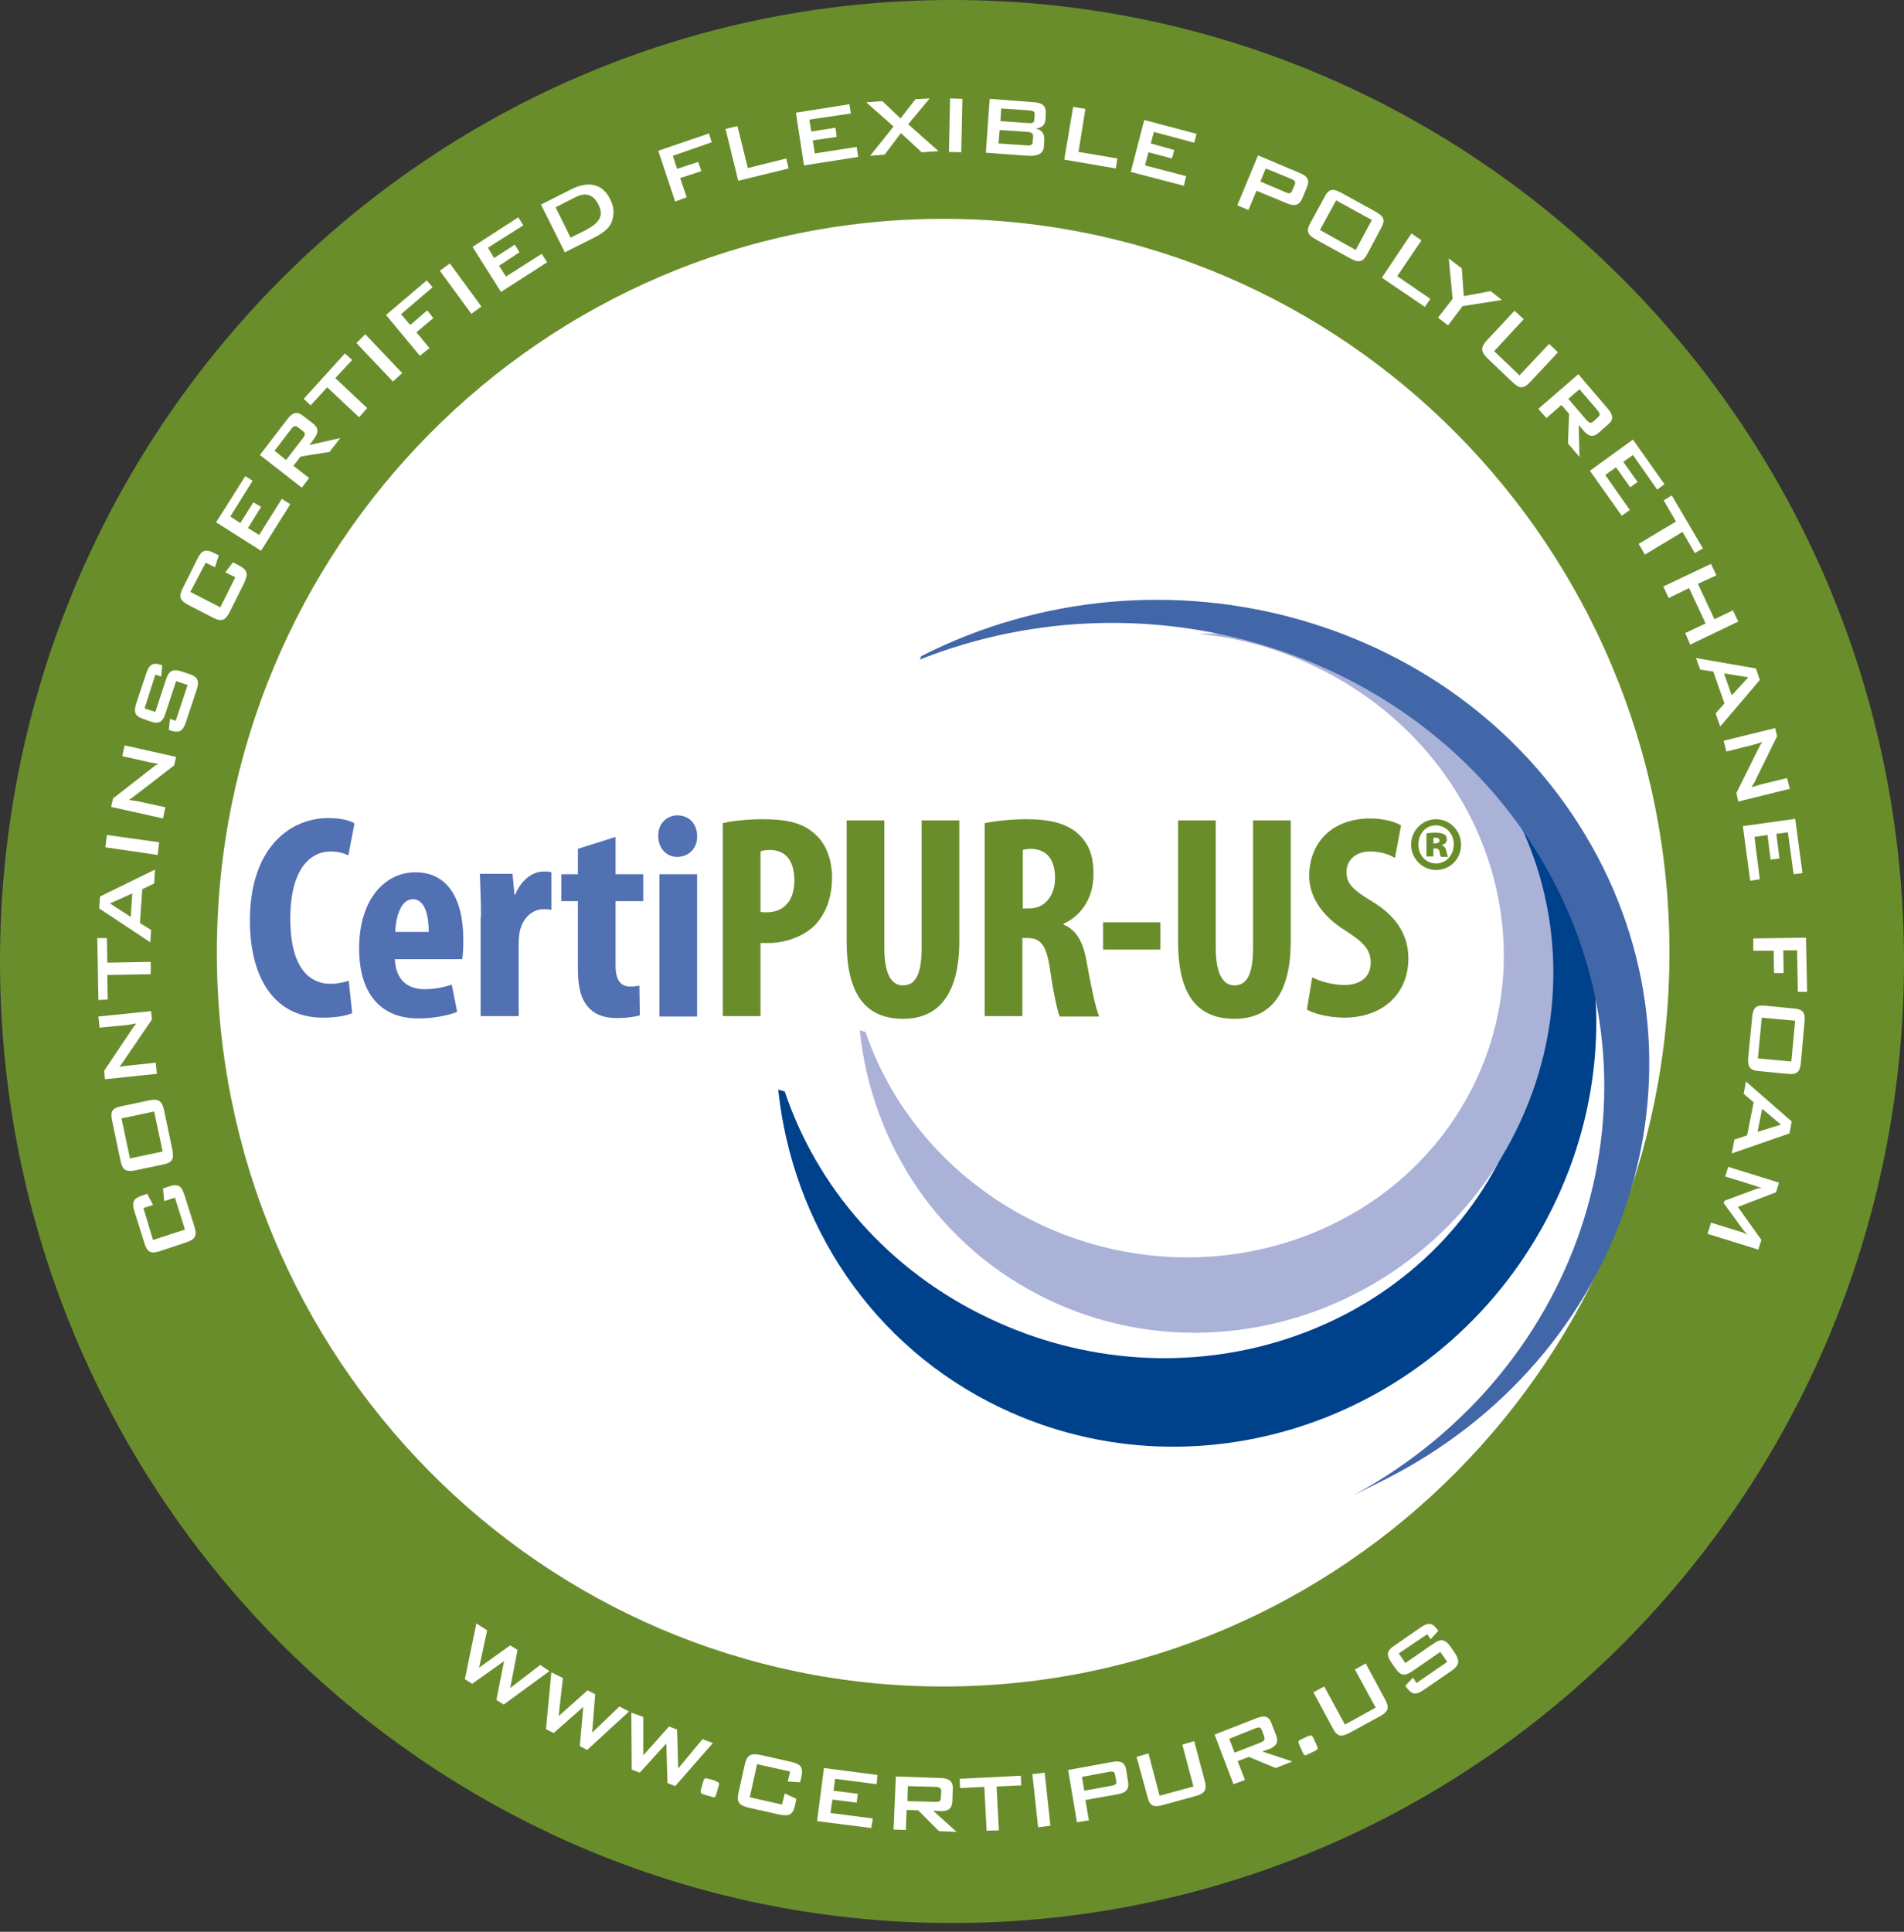 <?xml version="1.0" encoding="UTF-8"?>
<svg width="140px" height="142px" viewBox="0 0 140 142" version="1.1" xmlns="http://www.w3.org/2000/svg" xmlns:xlink="http://www.w3.org/1999/xlink">
    <rect x="0" y="0" width="140" height="142" fill="#333333" stroke="none"/>
    <title>CertiPur US</title>
    <g id="Page-1" stroke="none" stroke-width="1" fill="none" fill-rule="evenodd">
        <g id="Puffy-Mattress-Made-in-the-USA-Desktop" transform="translate(-623, -1634)" fill-rule="nonzero">
            <g id="Certipur" transform="translate(508, 1634)">
                <g id="CertiPur-US" transform="translate(115, 0)">
                    <path d="M140,70.679 C140,109.721 108.675,141.357 70,141.357 C31.353,141.357 0,109.721 0,70.679 C0,31.636 31.325,0 70,0 C108.675,0 140,31.636 140,70.679" id="Path" fill="#6A8D2C"></path>
                    <path d="M122.754,70.028 C122.754,99.826 98.837,123.97 69.35,123.97 C39.863,123.97 15.945,99.826 15.945,70.028 C15.945,40.23 39.863,16.086 69.35,16.086 C98.837,16.086 122.754,40.23 122.754,70.028" id="Path" fill="#FFFFFF"></path>
                    <polygon id="Path" fill="#FFFFFF" points="35.028 119.334 35.82 119.842 35.226 122.585 37.516 120.945 38.053 121.284 37.516 124.083 39.721 122.387 40.4 122.839 37.036 125.299 36.498 124.96 37.064 122.104 34.717 123.772 34.18 123.433"></polygon>
                    <polygon id="Path" fill="#FFFFFF" points="40.541 122.924 41.389 123.348 41.078 126.147 43.199 124.253 43.764 124.536 43.538 127.363 45.545 125.44 46.252 125.808 43.17 128.635 42.633 128.352 42.888 125.468 40.711 127.391 40.145 127.108"></polygon>
                    <polygon id="Path" fill="#FFFFFF" points="46.422 125.893 47.298 126.204 47.298 129.031 49.192 126.91 49.786 127.137 49.871 129.992 51.652 127.843 52.415 128.126 49.645 131.292 49.079 131.066 48.994 128.154 47.044 130.303 46.45 130.077"></polygon>
                    <path d="M52.754,130.981 C52.896,131.038 52.896,131.123 52.839,131.292 L52.67,131.886 C52.585,132.169 52.528,132.141 52.274,132.056 L51.765,131.914 C51.737,131.914 51.708,131.886 51.652,131.858 C51.511,131.83 51.511,131.716 51.539,131.547 L51.708,130.953 C51.793,130.67 51.85,130.699 52.104,130.755 L52.613,130.897 C52.67,130.981 52.726,130.981 52.754,130.981" id="Path" fill="#FFFFFF"></path>
                    <path d="M55.666,129.681 L55.129,132.112 L57.504,132.649 L57.702,131.83 L58.55,132.225 L58.465,132.678 C58.296,133.413 58.041,133.526 57.306,133.384 L55.044,132.876 C54.338,132.706 54.14,132.48 54.309,131.745 L54.762,129.709 C54.931,129.002 55.186,128.861 55.921,129.002 L58.183,129.511 C58.889,129.681 59.087,129.907 58.918,130.642 L58.833,131.01 L57.928,130.953 L58.098,130.218 L55.666,129.681 Z" id="Path" fill="#FFFFFF"></path>
                    <polygon id="Path" fill="#FFFFFF" points="60.586 129.964 64.515 130.473 64.459 131.151 61.405 130.755 61.292 131.632 63.074 131.858 62.989 132.508 61.208 132.282 61.066 133.271 64.176 133.667 64.063 134.374 60.077 133.865"></polygon>
                    <path d="M66.749,131.292 L66.721,132.395 L68.756,132.452 C69.039,132.452 69.18,132.423 69.18,132.169 L69.208,131.688 C69.208,131.434 69.095,131.377 68.813,131.349 L66.749,131.292 Z M65.872,130.586 L69.208,130.699 C69.802,130.727 70.085,130.953 70.057,131.49 L70.028,132.395 C70,132.96 69.717,133.158 69.124,133.13 L68.615,133.102 L70.339,134.657 L69.039,134.6 L67.512,133.074 L66.664,133.045 L66.607,134.515 L65.703,134.487 L65.872,130.586 Z" id="Shape" fill="#FFFFFF"></path>
                    <polygon id="Path" fill="#FFFFFF" points="73.449 134.544 72.544 134.572 72.375 131.349 70.594 131.434 70.565 130.755 75.061 130.529 75.089 131.236 73.279 131.321"></polygon>
                    <polygon id="Path" fill="#FFFFFF" points="75.909 130.416 76.333 134.317 77.237 134.204 76.813 130.303"></polygon>
                    <path d="M79.556,130.614 L79.725,131.632 L81.733,131.264 C82.015,131.208 82.128,131.151 82.072,130.897 L81.987,130.473 C81.959,130.218 81.817,130.19 81.535,130.246 L79.556,130.614 Z M78.538,130.105 L81.817,129.511 C82.411,129.398 82.722,129.568 82.807,130.105 L82.948,130.981 C83.033,131.519 82.807,131.773 82.213,131.886 L79.81,132.31 L80.065,133.809 L79.188,133.95 L78.538,130.105 Z" id="Shape" fill="#FFFFFF"></path>
                    <path d="M85.267,131.999 L87.754,131.321 L86.935,128.239 L87.811,127.985 L88.574,130.868 C88.772,131.575 88.603,131.83 87.896,132.027 L85.521,132.678 C84.814,132.876 84.532,132.763 84.362,132.027 L83.57,129.144 L84.447,128.889 L85.267,131.999 Z" id="Path" fill="#FFFFFF"></path>
                    <path d="M90.384,127.815 L90.779,128.833 L92.674,128.098 C92.928,127.985 93.041,127.9 92.956,127.645 L92.787,127.193 C92.702,126.939 92.561,126.939 92.278,127.052 L90.384,127.815 Z M89.309,127.504 L92.419,126.288 C92.985,126.062 93.324,126.175 93.494,126.684 L93.833,127.561 C94.031,128.069 93.833,128.38 93.296,128.578 L92.815,128.748 L95.02,129.483 L93.805,129.964 L91.826,129.144 L91.006,129.455 L91.543,130.84 L90.695,131.151 L89.309,127.504 Z" id="Shape" fill="#FFFFFF"></path>
                    <path d="M96.292,127.589 C96.434,127.532 96.49,127.589 96.575,127.758 L96.83,128.324 C96.943,128.578 96.886,128.607 96.66,128.72 L96.179,128.946 C96.151,128.946 96.123,128.974 96.066,129.002 C95.925,129.059 95.868,129.002 95.784,128.805 L95.529,128.239 C95.416,127.985 95.473,127.956 95.699,127.843 L96.179,127.617 C96.236,127.617 96.264,127.589 96.292,127.589" id="Path" fill="#FFFFFF"></path>
                    <path d="M98.893,126.769 L101.155,125.525 L99.628,122.726 L100.42,122.274 L101.834,124.903 C102.201,125.553 102.06,125.836 101.438,126.175 L99.261,127.363 C98.611,127.702 98.328,127.674 97.989,127.023 L96.575,124.394 L97.367,123.97 L98.893,126.769 Z" id="Path" fill="#FFFFFF"></path>
                    <path d="M102.851,121.539 L103.332,122.246 L105.339,120.86 C105.933,120.436 106.244,120.464 106.668,121.058 L106.979,121.511 C107.375,122.132 107.29,122.415 106.696,122.839 L104.717,124.196 C104.124,124.62 103.813,124.592 103.389,123.998 L103.332,123.914 L103.897,123.32 L104.152,123.716 L106.414,122.161 L105.905,121.426 L103.897,122.811 C103.275,123.235 102.993,123.207 102.569,122.585 L102.314,122.217 C101.89,121.595 101.975,121.313 102.597,120.917 L104.435,119.645 C105,119.249 105.311,119.249 105.707,119.814 L105.763,119.871 L105.198,120.493 L104.943,120.125 L102.851,121.539 Z" id="Path" fill="#FFFFFF"></path>
                    <path d="M11.252,91.147 L13.599,90.384 L12.863,88.037 L12.072,88.292 L11.987,87.359 L12.411,87.217 C13.118,86.991 13.344,87.161 13.57,87.868 L14.277,90.101 C14.503,90.808 14.39,91.09 13.712,91.317 L11.761,91.967 C11.054,92.193 10.8,92.023 10.602,91.317 L9.895,89.083 C9.669,88.376 9.782,88.094 10.489,87.868 L10.828,87.754 L11.252,88.574 L10.545,88.8 L11.252,91.147 Z" id="Path" fill="#FFFFFF"></path>
                    <path d="M11.337,81.704 L8.934,82.213 L9.556,85.153 L11.959,84.645 L11.337,81.704 Z M8.849,85.267 L8.255,82.439 C8.086,81.704 8.227,81.45 8.962,81.309 L10.969,80.884 C11.676,80.743 11.902,80.913 12.072,81.648 L12.666,84.475 C12.807,85.21 12.694,85.464 11.959,85.606 L9.952,86.03 C9.245,86.171 8.99,86.002 8.849,85.267" id="Shape" fill="#FFFFFF"></path>
                    <path d="M7.718,79.33 L7.662,78.708 L9.669,75.711 C9.782,75.541 9.895,75.372 10.036,75.23 C9.725,75.287 9.499,75.315 9.358,75.343 L7.322,75.541 L7.237,74.721 L11.111,74.326 L11.167,74.947 L9.047,78.057 C8.962,78.199 8.877,78.312 8.764,78.425 C9.075,78.368 9.273,78.34 9.358,78.34 L11.45,78.114 L11.535,78.934 L7.718,79.33 Z" id="Path" fill="#FFFFFF"></path>
                    <polygon id="Path" fill="#FFFFFF" points="11.082 70.707 11.082 71.611 7.888 71.668 7.916 73.477 7.237 73.506 7.153 68.954 7.859 68.954 7.888 70.763"></polygon>
                    <path d="M9.725,65.674 L8.086,66.41 L9.612,67.399 L9.725,65.674 Z M7.294,66.777 L7.351,65.901 L11.393,63.922 L11.337,64.939 L10.46,65.363 L10.291,67.851 L11.111,68.36 L11.054,69.265 L7.294,66.777 Z" id="Shape" fill="#FFFFFF"></path>
                    <polygon id="Path" fill="#FFFFFF" points="7.746 62.282 11.591 62.847 11.704 61.914 7.859 61.377"></polygon>
                    <path d="M8.17,59.313 L8.312,58.691 L11.139,56.486 C11.309,56.345 11.45,56.232 11.648,56.147 C11.337,56.09 11.111,56.062 10.998,56.034 L8.99,55.582 L9.16,54.79 L12.948,55.638 L12.807,56.26 L9.838,58.55 C9.725,58.635 9.612,58.72 9.471,58.805 C9.782,58.833 9.98,58.889 10.093,58.889 L12.157,59.342 L11.987,60.162 L8.17,59.313 Z" id="Path" fill="#FFFFFF"></path>
                    <path d="M10.63,52.076 L11.422,52.33 L12.185,50.012 C12.411,49.305 12.666,49.136 13.372,49.362 L13.881,49.532 C14.588,49.758 14.673,50.069 14.447,50.747 L13.683,53.037 C13.457,53.744 13.203,53.914 12.496,53.687 L12.411,53.659 L12.496,52.839 L12.92,52.981 L13.796,50.351 L12.948,50.069 L12.185,52.387 C11.959,53.094 11.704,53.263 10.998,53.009 L10.602,52.868 C9.895,52.641 9.81,52.359 10.036,51.652 L10.743,49.532 C10.969,48.853 11.224,48.655 11.846,48.881 L11.931,48.91 L11.846,49.729 L11.422,49.588 L10.63,52.076 Z" id="Path" fill="#FFFFFF"></path>
                    <path d="M13.994,43.51 L16.2,44.641 L17.302,42.435 L16.567,42.068 L17.132,41.333 L17.557,41.559 C18.207,41.898 18.263,42.181 17.952,42.859 L16.906,44.952 C16.567,45.602 16.313,45.743 15.662,45.404 L13.853,44.471 C13.203,44.132 13.118,43.849 13.457,43.199 L14.503,41.107 C14.814,40.456 15.097,40.315 15.747,40.654 L16.086,40.824 L15.804,41.7 L15.125,41.361 L13.994,43.51 Z" id="Path" fill="#FFFFFF"></path>
                    <polygon id="Path" fill="#FFFFFF" points="15.889 38.393 18.037 35 18.574 35.339 16.935 37.968 17.67 38.449 18.631 36.922 19.196 37.262 18.235 38.817 19.055 39.326 20.723 36.668 21.345 37.064 19.196 40.485"></polygon>
                    <path d="M20.186,33.134 L21.034,33.813 L22.278,32.201 C22.447,31.975 22.476,31.834 22.278,31.692 L21.91,31.41 C21.712,31.24 21.571,31.325 21.401,31.551 L20.186,33.134 Z M19.111,33.445 L21.147,30.788 C21.515,30.307 21.854,30.222 22.278,30.561 L23.013,31.127 C23.437,31.466 23.437,31.805 23.069,32.286 L22.758,32.71 L25.02,32.201 L24.229,33.219 L22.108,33.558 L21.571,34.237 L22.73,35.141 L22.193,35.848 L19.111,33.445 Z" id="Shape" fill="#FFFFFF"></path>
                    <polygon id="Path" fill="#FFFFFF" points="26.999 29.996 26.405 30.674 24.059 28.469 22.843 29.798 22.334 29.317 25.359 25.981 25.897 26.462 24.653 27.791"></polygon>
                    <polygon id="Path" fill="#FFFFFF" points="26.208 25.218 26.858 24.568 29.572 27.423 28.893 28.045"></polygon>
                    <polygon id="Path" fill="#FFFFFF" points="28.384 23.154 31.381 20.61 31.805 21.119 29.487 23.098 30.166 23.889 31.41 22.815 31.862 23.38 30.618 24.426 31.579 25.586 30.872 26.151"></polygon>
                    <polygon id="Path" fill="#FFFFFF" points="32.342 19.903 34.661 23.069 35.396 22.532 33.078 19.366"></polygon>
                    <polygon id="Path" fill="#FFFFFF" points="34.746 18.15 38.11 15.973 38.477 16.567 35.876 18.207 36.329 18.97 37.855 17.981 38.195 18.546 36.696 19.536 37.205 20.327 39.834 18.659 40.23 19.281 36.838 21.458"></polygon>
                    <path d="M43.029,16.935 C44.047,16.397 44.443,15.889 43.99,15.012 C43.623,14.305 43.057,14.107 42.294,14.503 L40.852,15.238 L41.955,17.472 L43.029,16.935 Z M39.778,15.04 L42.011,13.91 C43.312,13.259 44.33,13.542 44.867,14.645 C45.206,15.295 45.178,16.002 44.867,16.539 C44.612,16.935 44.188,17.217 43.566,17.528 L41.531,18.546 L39.778,15.04 Z" id="Shape" fill="#FFFFFF"></path>
                    <polygon id="Path" fill="#FFFFFF" points="48.401 11.082 52.132 9.81 52.33 10.46 49.475 11.45 49.786 12.411 51.341 11.902 51.567 12.581 50.012 13.09 50.493 14.503 49.645 14.814"></polygon>
                    <polygon id="Path" fill="#FFFFFF" points="53.348 9.471 54.225 9.273 54.988 12.355 57.815 11.648 57.985 12.383 54.281 13.288"></polygon>
                    <polygon id="Path" fill="#FFFFFF" points="58.522 8.284 62.452 7.662 62.565 8.34 59.511 8.792 59.653 9.669 61.434 9.386 61.519 10.065 59.766 10.319 59.907 11.28 62.989 10.8 63.102 11.535 59.116 12.157"></polygon>
                    <polygon id="Path" fill="#FFFFFF" points="65.703 9.301 63.695 7.52 64.883 7.435 66.212 8.708 67.314 7.294 68.36 7.237 66.777 9.132 69.011 11.111 67.767 11.195 66.24 9.782 65.053 11.365 63.978 11.45"></polygon>
                    <polygon id="Path" fill="#FFFFFF" points="69.774 11.167 70.679 11.195 70.763 7.266 69.859 7.237"></polygon>
                    <path d="M73.619,7.973 L73.562,8.905 L75.626,9.047 C75.909,9.075 76.05,9.019 76.05,8.792 L76.078,8.425 C76.107,8.199 75.965,8.142 75.683,8.114 L73.619,7.973 Z M73.506,9.556 L73.421,10.545 L75.485,10.687 C75.796,10.715 75.937,10.658 75.937,10.376 L75.965,10.093 C75.994,9.81 75.852,9.725 75.569,9.697 L73.506,9.556 Z M72.771,7.266 L76.078,7.52 C76.672,7.577 76.926,7.803 76.898,8.34 L76.87,8.821 C76.842,9.188 76.587,9.414 76.135,9.443 C76.587,9.527 76.813,9.838 76.785,10.263 L76.757,10.771 C76.729,11.28 76.305,11.506 75.569,11.45 L72.488,11.224 L72.771,7.266 Z" id="Shape" fill="#FFFFFF"></path>
                    <polygon id="Path" fill="#FFFFFF" points="78.905 7.859 79.81 8.001 79.301 11.167 82.157 11.648 82.044 12.383 78.255 11.733"></polygon>
                    <polygon id="Path" fill="#FFFFFF" points="84.136 8.821 87.981 9.838 87.811 10.489 84.842 9.697 84.616 10.545 86.341 11.026 86.171 11.648 84.447 11.195 84.192 12.157 87.217 12.948 87.048 13.655 83.146 12.637"></polygon>
                    <path d="M93.069,12.383 L92.674,13.344 L94.54,14.136 C94.794,14.249 94.935,14.249 95.02,13.994 L95.19,13.599 C95.303,13.344 95.19,13.259 94.935,13.146 L93.069,12.383 Z M92.504,11.422 L95.586,12.722 C96.151,12.948 96.321,13.259 96.095,13.768 L95.755,14.588 C95.529,15.097 95.19,15.182 94.653,14.956 L92.391,14.023 L91.797,15.436 L90.977,15.097 L92.504,11.422 Z" id="Shape" fill="#FFFFFF"></path>
                    <path d="M99.685,18.376 L100.872,16.171 L98.243,14.729 L97.056,16.906 L99.685,18.376 Z M98.611,14.164 L101.127,15.549 C101.777,15.917 101.89,16.171 101.523,16.821 L100.561,18.631 C100.222,19.281 99.911,19.338 99.289,18.998 L96.773,17.613 C96.123,17.246 96.01,16.991 96.377,16.341 L97.367,14.532 C97.678,13.881 97.989,13.825 98.611,14.164" id="Shape" fill="#FFFFFF"></path>
                    <polygon id="Path" fill="#FFFFFF" points="103.784 17.161 104.519 17.67 102.738 20.299 105.17 21.967 104.774 22.561 101.607 20.412"></polygon>
                    <polygon id="Path" fill="#FFFFFF" points="106.809 21.967 106.527 18.998 107.488 19.733 107.629 21.769 109.608 21.401 110.428 22.052 107.544 22.504 106.47 23.918 105.735 23.352"></polygon>
                    <path d="M109.863,25.812 L111.729,27.593 L113.905,25.275 L114.556,25.897 L112.52,28.074 C112.011,28.611 111.729,28.582 111.191,28.074 L109.41,26.377 C108.873,25.868 108.845,25.557 109.326,25.02 L111.361,22.843 L112.04,23.465 L109.863,25.812 Z" id="Path" fill="#FFFFFF"></path>
                    <path d="M116.139,28.611 L115.319,29.317 L116.648,30.872 C116.846,31.07 116.959,31.155 117.157,30.985 L117.496,30.674 C117.694,30.505 117.637,30.363 117.468,30.166 L116.139,28.611 Z M116.054,27.508 L118.231,30.053 C118.627,30.505 118.655,30.872 118.231,31.212 L117.553,31.805 C117.157,32.173 116.789,32.088 116.422,31.636 L116.082,31.24 L116.139,33.586 L115.291,32.597 L115.376,30.42 L114.81,29.77 L113.708,30.731 L113.114,30.053 L116.054,27.508 Z" id="Shape" fill="#FFFFFF"></path>
                    <polygon id="Path" fill="#FFFFFF" points="120.069 32.314 122.387 35.594 121.85 35.989 120.069 33.445 119.362 33.954 120.408 35.424 119.871 35.82 118.825 34.35 118.033 34.915 119.842 37.488 119.249 37.912 116.902 34.604"></polygon>
                    <polygon id="Path" fill="#FFFFFF" points="120.945 40.767 120.493 39.976 123.235 38.336 122.33 36.781 122.924 36.414 125.214 40.315 124.62 40.654 123.716 39.099"></polygon>
                    <polygon id="Path" fill="#FFFFFF" points="125.808 41.446 126.204 42.294 124.847 42.916 126.062 45.517 127.419 44.867 127.815 45.687 124.281 47.383 123.914 46.535 125.412 45.828 124.196 43.227 122.698 43.962 122.302 43.114"></polygon>
                    <path d="M127.334,51.115 L128.55,49.786 L126.769,49.503 L127.334,51.115 Z M129.116,49.136 L129.398,49.984 L126.486,53.405 L126.147,52.443 L126.797,51.708 L125.977,49.362 L125.016,49.221 L124.705,48.372 L129.116,49.136 Z" id="Shape" fill="#FFFFFF"></path>
                    <path d="M130.529,53.518 L130.67,54.111 L129.087,57.334 C129.002,57.532 128.889,57.702 128.776,57.872 C129.087,57.787 129.313,57.702 129.426,57.674 L131.405,57.193 L131.603,57.985 L127.815,58.918 L127.674,58.296 L129.342,54.931 C129.426,54.79 129.483,54.677 129.568,54.536 C129.285,54.649 129.087,54.705 128.974,54.733 L126.939,55.242 L126.741,54.451 L130.529,53.518 Z" id="Path" fill="#FFFFFF"></path>
                    <polygon id="Path" fill="#FFFFFF" points="131.999 60.19 132.536 64.176 131.886 64.261 131.462 61.179 130.614 61.292 130.84 63.102 130.19 63.187 129.964 61.377 129.002 61.519 129.398 64.628 128.691 64.742 128.154 60.727"></polygon>
                    <polygon id="Path" fill="#FFFFFF" points="132.791 68.926 132.876 72.912 132.197 72.912 132.141 69.859 131.123 69.859 131.151 71.527 130.444 71.527 130.416 69.887 128.918 69.887 128.918 68.982"></polygon>
                    <path d="M129.257,77.803 L131.716,78.029 L131.999,75.032 L129.54,74.806 L129.257,77.803 Z M132.678,75.174 L132.423,78.057 C132.367,78.792 132.141,79.019 131.405,78.934 L129.37,78.736 C128.635,78.679 128.494,78.425 128.55,77.69 L128.833,74.806 C128.889,74.071 129.116,73.845 129.822,73.93 L131.858,74.128 C132.593,74.184 132.763,74.439 132.678,75.174" id="Shape" fill="#FFFFFF"></path>
                    <path d="M129.229,83.203 L130.953,82.666 L129.568,81.506 L129.229,83.203 Z M131.745,82.439 L131.575,83.316 L127.334,84.786 L127.532,83.768 L128.465,83.457 L128.946,81.026 L128.211,80.404 L128.38,79.499 L131.745,82.439 Z" id="Shape" fill="#FFFFFF"></path>
                    <path d="M130.812,86.935 L130.586,87.641 L127.787,88.716 L129.511,91.147 L129.285,91.854 L125.553,90.695 L125.808,89.875 L128.098,90.582 C128.154,90.61 128.296,90.666 128.494,90.751 C128.352,90.61 128.239,90.497 128.183,90.412 L126.741,88.433 L126.797,88.263 L129.087,87.415 C129.229,87.359 129.37,87.33 129.54,87.302 C129.37,87.274 129.257,87.246 129.144,87.189 L126.854,86.482 L127.08,85.775 L130.812,86.935 Z" id="Path" fill="#FFFFFF"></path>
                    <path d="M86.85,45.8 C90.186,46.139 93.494,47.072 96.688,48.599 C110.88,55.384 117.015,71.696 110.4,85.012 C103.728,98.356 86.878,103.671 72.686,96.886 C65.25,93.352 60.048,87.217 57.702,80.234 L57.221,80.093 C58.267,89.96 64.091,98.95 73.562,103.473 C88.433,110.569 106.555,104.067 114.103,88.885 C121.652,73.732 115.687,55.695 100.844,48.57 C96.321,46.393 91.543,45.517 86.821,45.743 L86.85,45.8 Z" id="Path" fill="#00418B"></path>
                    <path d="M88.376,46.62 C91.175,46.902 94.002,47.694 96.688,48.994 C108.732,54.733 113.934,68.558 108.308,79.867 C102.653,91.175 88.376,95.67 76.333,89.931 C70.057,86.906 65.646,81.733 63.639,75.852 L63.215,75.739 C64.091,84.107 69.039,91.684 77.068,95.529 C89.677,101.551 105.028,96.038 111.446,83.174 C117.835,70.339 112.803,55.044 100.194,48.994 C96.377,47.185 92.306,46.422 88.32,46.591 L88.32,46.62 L88.376,46.62 Z" id="Path" fill="#AAB2D8"></path>
                    <path d="M67.625,48.485 C84.814,41.672 104.887,48.118 113.736,63.865 C122.952,80.234 116.591,100.59 99.572,109.891 L101.777,108.788 C119.616,99.798 126.458,78.905 117.044,62.197 C107.629,45.46 85.549,39.184 67.738,48.231 L67.625,48.485 Z" id="Path" fill="#4167A9"></path>
                    <path d="M25.897,74.467 C25.501,74.665 24.709,74.806 23.748,74.806 C20.101,74.806 18.376,71.781 18.376,67.682 C18.376,62.254 21.373,60.133 24.144,60.133 C25.105,60.133 25.784,60.331 26.066,60.529 L25.614,62.876 C25.303,62.734 24.935,62.593 24.313,62.593 C22.758,62.593 21.345,63.95 21.345,67.54 C21.345,70.989 22.645,72.318 24.313,72.318 C24.794,72.318 25.303,72.205 25.642,72.092 L25.897,74.467 Z" id="Path" fill="#5271B2"></path>
                    <path d="M31.523,68.502 C31.523,67.145 31.183,66.099 30.363,66.099 C29.459,66.099 29.091,67.456 29.063,68.502 L31.523,68.502 Z M29.035,70.481 C29.091,72.092 30.024,72.714 31.24,72.714 C32.032,72.714 32.71,72.544 33.219,72.375 L33.615,74.382 C32.908,74.665 31.805,74.863 30.759,74.863 C27.932,74.863 26.405,72.968 26.405,69.717 C26.405,66.212 28.215,64.12 30.561,64.12 C32.795,64.12 34.067,65.901 34.067,69.067 C34.067,69.802 34.039,70.226 33.982,70.509 L29.035,70.509 L29.035,70.481 Z" id="Shape" fill="#5271B2"></path>
                    <path d="M35.368,67.371 C35.368,66.325 35.311,65.194 35.283,64.233 L37.686,64.233 L37.827,65.759 L37.884,65.759 C38.336,64.657 39.184,64.063 39.947,64.063 C40.23,64.063 40.372,64.063 40.541,64.12 L40.541,66.89 C40.372,66.834 40.174,66.834 39.947,66.834 C39.354,66.834 38.562,67.229 38.251,68.332 C38.195,68.558 38.138,68.926 38.138,69.378 L38.138,74.693 L35.339,74.693 L35.339,67.371 L35.368,67.371 Z" id="Path" fill="#5271B2"></path>
                    <path d="M45.263,61.519 L45.263,64.261 L47.298,64.261 L47.298,66.24 L45.263,66.24 L45.263,70.989 C45.263,72.205 45.771,72.516 46.309,72.516 C46.591,72.516 46.789,72.488 47.015,72.46 L47.044,74.637 C46.648,74.75 46.082,74.834 45.347,74.834 C44.556,74.834 43.849,74.637 43.368,74.156 C42.803,73.59 42.492,72.799 42.492,71.159 L42.492,66.24 L41.276,66.24 L41.276,64.261 L42.492,64.261 L42.492,62.395 L45.263,61.519 Z" id="Path" fill="#5271B2"></path>
                    <path d="M48.485,64.261 L51.256,64.261 L51.256,74.721 L48.485,74.721 L48.485,64.261 Z M51.256,61.462 C51.284,62.367 50.634,62.989 49.786,62.989 C49.023,62.989 48.401,62.367 48.401,61.462 C48.372,60.529 49.051,59.935 49.814,59.935 C50.634,59.935 51.256,60.529 51.256,61.462" id="Shape" fill="#5271B2"></path>
                    <path d="M55.921,67.032 C56.034,67.06 56.204,67.06 56.373,67.06 C57.758,67.06 58.409,66.07 58.409,64.713 C58.409,63.441 57.9,62.48 56.599,62.48 C56.345,62.48 56.09,62.508 55.921,62.593 L55.921,67.032 L55.921,67.032 Z M53.15,60.501 C53.942,60.331 54.988,60.218 56.062,60.218 C57.73,60.218 59.002,60.444 59.935,61.321 C60.784,62.056 61.179,63.271 61.179,64.487 C61.179,66.042 60.699,67.145 59.964,67.964 C59.059,68.897 57.645,69.321 56.486,69.321 L55.921,69.321 L55.921,74.693 L53.15,74.693 L53.15,60.501 L53.15,60.501 Z" id="Shape" fill="#6A8D2C"></path>
                    <path d="M65.024,60.275 L65.024,69.661 C65.024,71.781 65.646,72.431 66.381,72.431 C67.201,72.431 67.767,71.838 67.767,69.661 L67.767,60.303 L70.537,60.303 L70.537,69.18 C70.537,72.884 69.152,74.891 66.41,74.891 C63.441,74.891 62.254,72.799 62.254,69.208 L62.254,60.303 L65.024,60.303 L65.024,60.275 Z" id="Path" fill="#6A8D2C"></path>
                    <path d="M75.202,66.777 L75.683,66.777 C76.87,66.777 77.577,65.788 77.577,64.544 C77.577,63.328 77.096,62.452 75.852,62.395 C75.626,62.395 75.343,62.423 75.202,62.48 L75.202,66.777 L75.202,66.777 Z M72.431,60.501 C73.308,60.331 74.382,60.218 75.456,60.218 C76.983,60.218 78.34,60.444 79.273,61.292 C80.149,62.084 80.404,63.045 80.404,64.289 C80.404,65.816 79.669,67.229 78.199,67.908 L78.199,67.964 C79.16,68.36 79.669,69.265 79.923,70.82 C80.206,72.431 80.574,74.184 80.828,74.721 L77.916,74.721 C77.746,74.326 77.435,72.855 77.209,71.272 C76.955,69.463 76.502,68.954 75.569,68.954 L75.174,68.954 L75.174,74.693 L72.403,74.693 L72.403,60.501 L72.431,60.501 Z" id="Shape" fill="#6A8D2C"></path>
                    <rect id="Rectangle" fill="#6A8D2C" x="81.111" y="67.795" width="4.212" height="2.007"></rect>
                    <path d="M89.394,60.275 L89.394,69.661 C89.394,71.781 90.044,72.431 90.751,72.431 C91.571,72.431 92.137,71.838 92.137,69.661 L92.137,60.303 L94.907,60.303 L94.907,69.18 C94.907,72.884 93.55,74.891 90.779,74.891 C87.783,74.891 86.624,72.799 86.624,69.208 L86.624,60.303 L89.394,60.303 L89.394,60.275 Z" id="Path" fill="#6A8D2C"></path>
                    <path d="M96.49,71.838 C97.056,72.149 98.045,72.403 98.837,72.403 C100.137,72.403 100.788,71.725 100.788,70.763 C100.788,69.717 100.137,69.208 98.95,68.417 C96.999,67.229 96.264,65.703 96.264,64.402 C96.264,62.084 97.791,60.162 100.788,60.162 C101.721,60.162 102.597,60.416 103.021,60.67 L102.569,63.074 C102.173,62.819 101.551,62.593 100.759,62.593 C99.572,62.593 99.006,63.328 99.006,64.091 C99.006,64.939 99.431,65.392 100.985,66.325 C102.88,67.484 103.558,68.954 103.558,70.452 C103.558,73.082 101.636,74.806 98.837,74.806 C97.678,74.806 96.575,74.495 96.095,74.212 L96.49,71.838 Z" id="Path" fill="#6A8D2C"></path>
                    <path d="M105.368,61.999 L105.537,61.999 C105.707,61.999 105.848,61.914 105.848,61.801 C105.848,61.66 105.735,61.575 105.565,61.575 C105.481,61.575 105.424,61.575 105.396,61.603 L105.396,61.999 L105.368,61.999 Z M105.368,62.96 L104.887,62.96 L104.887,61.264 C105,61.236 105.254,61.208 105.565,61.208 C105.905,61.208 106.074,61.264 106.216,61.349 C106.329,61.405 106.385,61.547 106.385,61.745 C106.385,61.914 106.244,62.056 106.018,62.112 L106.018,62.141 C106.216,62.197 106.3,62.338 106.357,62.593 C106.414,62.847 106.442,62.932 106.47,62.989 L105.961,62.989 C105.905,62.932 105.876,62.791 105.848,62.621 C105.82,62.452 105.735,62.367 105.565,62.367 L105.396,62.367 L105.396,62.96 L105.368,62.96 Z M105.565,60.67 C104.83,60.67 104.293,61.292 104.293,62.084 C104.293,62.876 104.859,63.469 105.594,63.469 C106.357,63.469 106.894,62.847 106.894,62.056 C106.894,61.292 106.329,60.67 105.565,60.67 L105.565,60.67 Z M105.594,60.218 C106.611,60.218 107.431,61.066 107.431,62.084 C107.431,63.13 106.64,63.95 105.594,63.95 C104.576,63.95 103.756,63.102 103.756,62.084 C103.756,61.066 104.576,60.218 105.594,60.218 L105.594,60.218 Z" id="Shape" fill="#6A8D2C"></path>
                </g>
            </g>
        </g>
    </g>
</svg>